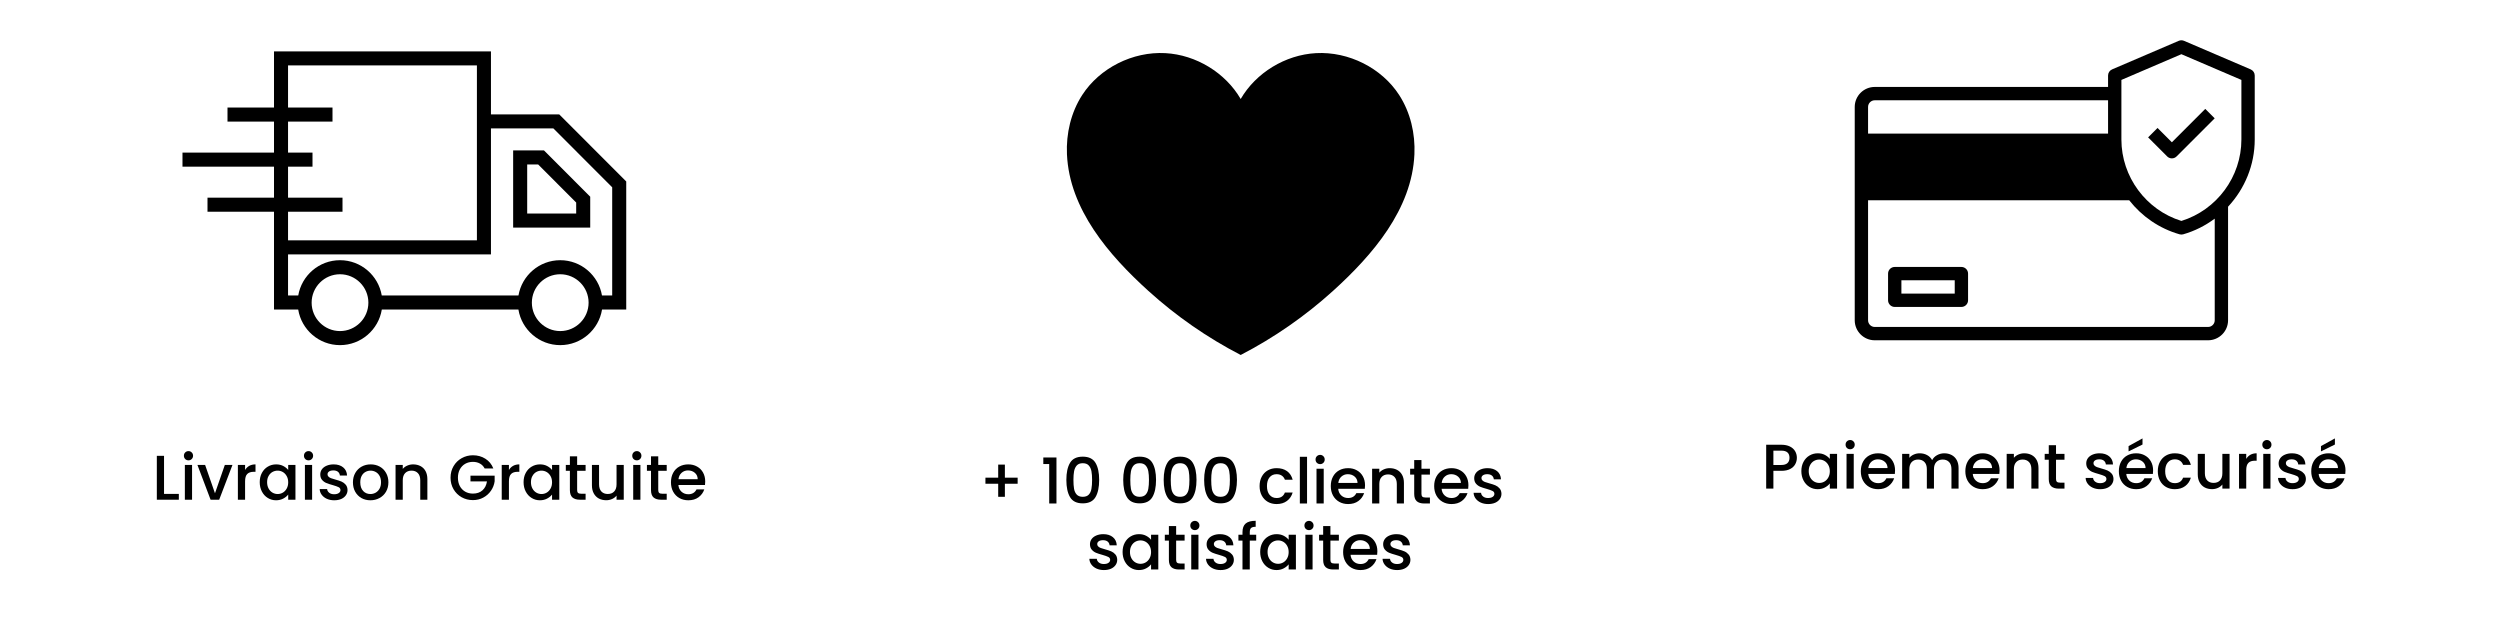<svg xmlns="http://www.w3.org/2000/svg" xmlns:xlink="http://www.w3.org/1999/xlink" width="1200" zoomAndPan="magnify" viewBox="0 0 900 225" height="300" preserveAspectRatio="xMidYMid meet" version="1.0"><defs><g/><clipPath id="9f07be827a"><path d="M 65.695 18.492 L 225.445 18.492 L 225.445 124.242 L 65.695 124.242 Z M 65.695 18.492 " clip-rule="nonzero"/></clipPath><clipPath id="738b123eed"><path d="M 667.703 14.5 L 811.703 14.5 L 811.703 122.5 L 667.703 122.5 Z M 667.703 14.5 " clip-rule="nonzero"/></clipPath><clipPath id="1e2a0f72c3"><path d="M 384 19 L 509.777 19 L 509.777 127.992 L 384 127.992 Z M 384 19 " clip-rule="nonzero"/></clipPath><clipPath id="b4a62cc656"><rect x="0" width="202" y="0" height="32"/></clipPath><clipPath id="b8314e3363"><rect x="0" width="197" y="0" height="56"/></clipPath><clipPath id="4354ccf968"><rect x="0" width="213" y="0" height="32"/></clipPath></defs><g clip-path="url(#9f07be827a)"><path fill="#000000" d="M 103.695 54.938 L 103.695 43.781 L 119.699 43.781 L 119.699 38.719 L 103.695 38.719 L 103.695 23.555 L 171.688 23.555 L 171.688 86.527 L 103.695 86.527 L 103.695 76.223 L 123.301 76.223 L 123.301 71.16 L 103.695 71.16 L 103.695 60 L 112.5 60 L 112.5 54.938 Z M 176.746 46.234 L 199.219 46.234 L 220.391 67.43 L 220.391 106.371 L 216.715 106.371 C 215.48 99.172 209.219 93.672 201.684 93.672 C 194.145 93.672 187.883 99.172 186.648 106.371 L 137.434 106.371 C 136.199 99.172 129.938 93.672 122.402 93.672 C 114.867 93.672 108.602 99.172 107.367 106.371 L 103.695 106.371 L 103.695 91.586 L 176.746 91.586 Z M 201.684 119.184 C 196.051 119.184 191.469 114.598 191.469 108.961 C 191.469 103.32 196.051 98.73 201.684 98.73 C 207.312 98.73 211.895 103.32 211.895 108.961 C 211.895 114.598 207.312 119.184 201.684 119.184 Z M 122.402 119.184 C 116.77 119.184 112.188 114.598 112.188 108.961 C 112.188 103.32 116.77 98.73 122.402 98.73 C 128.031 98.73 132.617 103.32 132.617 108.961 C 132.617 114.598 128.031 119.184 122.402 119.184 Z M 98.641 71.16 L 74.699 71.16 L 74.699 76.223 L 98.641 76.223 L 98.641 111.434 L 107.352 111.434 C 108.535 118.688 114.824 124.246 122.402 124.246 C 129.977 124.246 136.266 118.688 137.453 111.434 L 186.629 111.434 C 187.816 118.688 194.105 124.246 201.684 124.246 C 209.258 124.246 215.547 118.688 216.734 111.434 L 225.445 111.434 L 225.445 65.332 L 201.312 41.172 L 176.746 41.172 L 176.746 18.492 L 98.641 18.492 L 98.641 38.719 L 81.898 38.719 L 81.898 43.781 L 98.641 43.781 L 98.641 54.938 L 65.695 54.938 L 65.695 60 L 98.641 60 L 98.641 71.16 " fill-opacity="1" fill-rule="nonzero"/></g><path fill="#000000" d="M 207.426 76.867 L 189.789 76.867 L 189.789 59.211 L 193.738 59.211 L 207.426 72.914 Z M 212.48 70.816 L 195.832 54.148 L 184.734 54.148 L 184.734 81.93 L 212.48 81.93 L 212.48 70.816 " fill-opacity="1" fill-rule="nonzero"/><path fill="#000000" d="M 706.102 96.102 L 682.102 96.102 C 680.777 96.102 679.703 97.176 679.703 98.5 L 679.703 108.102 C 679.703 109.426 680.777 110.5 682.102 110.5 L 706.102 110.5 C 707.426 110.5 708.504 109.426 708.504 108.102 L 708.504 98.5 C 708.504 97.176 707.426 96.102 706.102 96.102 Z M 703.703 105.703 L 684.504 105.703 L 684.504 100.902 L 703.703 100.902 Z M 703.703 105.703 " fill-opacity="1" fill-rule="nonzero"/><g clip-path="url(#738b123eed)"><path fill="#000000" d="M 810.246 24.98 L 786.246 14.695 C 785.645 14.438 784.961 14.438 784.355 14.695 L 760.355 24.98 C 759.473 25.359 758.902 26.227 758.902 27.188 L 758.902 31.301 L 674.902 31.301 C 670.934 31.301 667.703 34.531 667.703 38.5 L 667.703 115.301 C 667.703 119.273 670.934 122.5 674.902 122.5 L 794.902 122.5 C 798.871 122.5 802.102 119.273 802.102 115.301 L 802.102 74.414 C 808.094 67.984 811.703 59.406 811.703 50.227 L 811.703 27.188 C 811.703 26.227 811.129 25.359 810.246 24.98 Z M 806.902 50.227 C 806.902 63.629 798.055 75.582 785.301 79.539 C 772.551 75.582 763.703 63.629 763.703 50.227 L 763.703 28.77 L 785.301 19.512 L 806.902 28.77 Z M 674.902 36.102 L 758.902 36.102 L 758.902 48.102 L 672.504 48.102 L 672.504 38.5 C 672.504 37.18 673.578 36.102 674.902 36.102 Z M 794.902 117.703 L 674.902 117.703 C 673.578 117.703 672.504 116.625 672.504 115.301 L 672.504 72.102 L 766.52 72.102 C 771.031 77.855 777.293 82.25 784.645 84.352 C 784.859 84.414 785.082 84.445 785.301 84.445 C 785.523 84.445 785.746 84.414 785.961 84.352 C 790.137 83.16 793.945 81.207 797.301 78.711 L 797.301 115.301 C 797.301 116.625 796.227 117.703 794.902 117.703 Z M 794.902 117.703 " fill-opacity="1" fill-rule="nonzero"/></g><path fill="#000000" d="M 780.176 56.312 C 780.625 56.762 781.238 57.016 781.875 57.016 C 782.512 57.016 783.121 56.762 783.57 56.312 L 797.285 42.598 L 793.891 39.203 L 781.875 51.223 L 776.715 46.062 L 773.32 49.453 Z M 780.176 56.312 " fill-opacity="1" fill-rule="nonzero"/><g clip-path="url(#1e2a0f72c3)"><path fill="#000000" d="M 503.699 34.203 C 497.414 24.477 485.52 18.488 473.766 19.129 C 462.668 19.734 452.125 26.219 446.648 35.641 C 441.176 26.219 430.629 19.734 419.535 19.129 C 407.781 18.488 395.887 24.477 389.598 34.203 C 385.527 40.5 383.777 48.098 384.105 55.539 C 384.984 75.367 399.203 91.852 413.402 104.711 C 423.402 113.77 434.605 121.555 446.652 127.793 C 458.695 121.555 469.898 113.77 479.898 104.711 C 494.098 91.852 508.316 75.367 509.191 55.539 C 509.523 48.098 507.773 40.5 503.699 34.203 Z M 503.699 34.203 " fill-opacity="1" fill-rule="nonzero"/></g><g transform="matrix(1, 0, 0, 1, 54, 157)"><g clip-path="url(#b4a62cc656)"><g fill="#000000" fill-opacity="1"><g transform="translate(0.755, 22.897)"><g><path d="M 4.297 -2.094 L 9.625 -2.094 L 9.625 0 L 1.703 0 L 1.703 -15.797 L 4.297 -15.797 Z M 4.297 -2.094 "/></g></g></g><g fill="#000000" fill-opacity="1"><g transform="translate(10.845, 22.897)"><g><path d="M 3.016 -14.172 C 2.547 -14.172 2.148 -14.328 1.828 -14.641 C 1.516 -14.961 1.359 -15.359 1.359 -15.828 C 1.359 -16.305 1.516 -16.703 1.828 -17.016 C 2.148 -17.336 2.547 -17.5 3.016 -17.5 C 3.473 -17.5 3.859 -17.336 4.172 -17.016 C 4.492 -16.703 4.656 -16.305 4.656 -15.828 C 4.656 -15.359 4.492 -14.961 4.172 -14.641 C 3.859 -14.328 3.473 -14.172 3.016 -14.172 Z M 4.297 -12.516 L 4.297 0 L 1.703 0 L 1.703 -12.516 Z M 4.297 -12.516 "/></g></g></g><g fill="#000000" fill-opacity="1"><g transform="translate(16.844, 22.897)"><g><path d="M 6.547 -2.312 L 10.094 -12.516 L 12.844 -12.516 L 8.062 0 L 4.969 0 L 0.234 -12.516 L 3 -12.516 Z M 6.547 -2.312 "/></g></g></g><g fill="#000000" fill-opacity="1"><g transform="translate(29.933, 22.897)"><g><path d="M 4.297 -10.703 C 4.672 -11.336 5.172 -11.832 5.797 -12.188 C 6.43 -12.539 7.18 -12.719 8.047 -12.719 L 8.047 -10.047 L 7.391 -10.047 C 6.367 -10.047 5.598 -9.785 5.078 -9.266 C 4.555 -8.754 4.297 -7.863 4.297 -6.594 L 4.297 0 L 1.703 0 L 1.703 -12.516 L 4.297 -12.516 Z M 4.297 -10.703 "/></g></g></g><g fill="#000000" fill-opacity="1"><g transform="translate(38.659, 22.897)"><g><path d="M 0.844 -6.312 C 0.844 -7.57 1.102 -8.688 1.625 -9.656 C 2.145 -10.625 2.852 -11.375 3.75 -11.906 C 4.656 -12.445 5.656 -12.719 6.75 -12.719 C 7.727 -12.719 8.582 -12.523 9.312 -12.141 C 10.051 -11.754 10.645 -11.273 11.094 -10.703 L 11.094 -12.516 L 13.703 -12.516 L 13.703 0 L 11.094 0 L 11.094 -1.859 C 10.645 -1.273 10.039 -0.785 9.281 -0.391 C 8.531 0.004 7.672 0.203 6.703 0.203 C 5.629 0.203 4.645 -0.07 3.75 -0.625 C 2.852 -1.176 2.145 -1.945 1.625 -2.938 C 1.102 -3.938 0.844 -5.062 0.844 -6.312 Z M 11.094 -6.266 C 11.094 -7.129 10.91 -7.879 10.547 -8.516 C 10.191 -9.148 9.727 -9.633 9.156 -9.969 C 8.582 -10.301 7.961 -10.469 7.297 -10.469 C 6.629 -10.469 6.004 -10.305 5.422 -9.984 C 4.848 -9.66 4.383 -9.18 4.031 -8.547 C 3.676 -7.922 3.5 -7.176 3.5 -6.312 C 3.5 -5.445 3.676 -4.688 4.031 -4.031 C 4.383 -3.383 4.852 -2.891 5.438 -2.547 C 6.02 -2.211 6.641 -2.047 7.297 -2.047 C 7.961 -2.047 8.582 -2.211 9.156 -2.547 C 9.727 -2.879 10.191 -3.363 10.547 -4 C 10.91 -4.645 11.094 -5.398 11.094 -6.266 Z M 11.094 -6.266 "/></g></g></g><g fill="#000000" fill-opacity="1"><g transform="translate(54.065, 22.897)"><g><path d="M 3.016 -14.172 C 2.547 -14.172 2.148 -14.328 1.828 -14.641 C 1.516 -14.961 1.359 -15.359 1.359 -15.828 C 1.359 -16.305 1.516 -16.703 1.828 -17.016 C 2.148 -17.336 2.547 -17.5 3.016 -17.5 C 3.473 -17.5 3.859 -17.336 4.172 -17.016 C 4.492 -16.703 4.656 -16.305 4.656 -15.828 C 4.656 -15.359 4.492 -14.961 4.172 -14.641 C 3.859 -14.328 3.473 -14.172 3.016 -14.172 Z M 4.297 -12.516 L 4.297 0 L 1.703 0 L 1.703 -12.516 Z M 4.297 -12.516 "/></g></g></g><g fill="#000000" fill-opacity="1"><g transform="translate(60.064, 22.897)"><g><path d="M 6.25 0.203 C 5.258 0.203 4.375 0.023 3.594 -0.328 C 2.82 -0.68 2.207 -1.164 1.75 -1.781 C 1.289 -2.395 1.047 -3.082 1.016 -3.844 L 3.703 -3.844 C 3.742 -3.312 3.992 -2.863 4.453 -2.5 C 4.922 -2.145 5.504 -1.969 6.203 -1.969 C 6.93 -1.969 7.492 -2.109 7.891 -2.391 C 8.297 -2.672 8.5 -3.031 8.5 -3.469 C 8.5 -3.945 8.273 -4.297 7.828 -4.516 C 7.379 -4.742 6.672 -4.992 5.703 -5.266 C 4.766 -5.523 4 -5.773 3.406 -6.016 C 2.812 -6.266 2.301 -6.641 1.875 -7.141 C 1.445 -7.641 1.234 -8.297 1.234 -9.109 C 1.234 -9.773 1.426 -10.383 1.812 -10.938 C 2.207 -11.488 2.77 -11.922 3.5 -12.234 C 4.238 -12.555 5.086 -12.719 6.047 -12.719 C 7.461 -12.719 8.609 -12.359 9.484 -11.641 C 10.359 -10.922 10.82 -9.941 10.875 -8.703 L 8.297 -8.703 C 8.242 -9.266 8.016 -9.711 7.609 -10.047 C 7.203 -10.379 6.648 -10.547 5.953 -10.547 C 5.273 -10.547 4.754 -10.414 4.391 -10.156 C 4.023 -9.895 3.844 -9.555 3.844 -9.141 C 3.844 -8.805 3.961 -8.523 4.203 -8.297 C 4.441 -8.066 4.734 -7.883 5.078 -7.75 C 5.43 -7.625 5.953 -7.461 6.641 -7.266 C 7.547 -7.023 8.289 -6.781 8.875 -6.531 C 9.457 -6.281 9.957 -5.91 10.375 -5.422 C 10.801 -4.941 11.023 -4.301 11.047 -3.5 C 11.047 -2.789 10.848 -2.156 10.453 -1.594 C 10.055 -1.031 9.5 -0.586 8.781 -0.266 C 8.062 0.047 7.219 0.203 6.25 0.203 Z M 6.25 0.203 "/></g></g></g><g fill="#000000" fill-opacity="1"><g transform="translate(72.199, 22.897)"><g><path d="M 7.141 0.203 C 5.953 0.203 4.879 -0.062 3.922 -0.594 C 2.973 -1.133 2.223 -1.895 1.672 -2.875 C 1.129 -3.852 0.859 -4.984 0.859 -6.266 C 0.859 -7.535 1.141 -8.66 1.703 -9.641 C 2.266 -10.629 3.031 -11.391 4 -11.922 C 4.969 -12.453 6.051 -12.719 7.25 -12.719 C 8.445 -12.719 9.531 -12.453 10.5 -11.922 C 11.469 -11.391 12.227 -10.629 12.781 -9.641 C 13.344 -8.66 13.625 -7.535 13.625 -6.266 C 13.625 -4.992 13.336 -3.863 12.766 -2.875 C 12.191 -1.895 11.406 -1.133 10.406 -0.594 C 9.414 -0.062 8.328 0.203 7.141 0.203 Z M 7.141 -2.047 C 7.805 -2.047 8.426 -2.203 9 -2.516 C 9.582 -2.836 10.055 -3.316 10.422 -3.953 C 10.785 -4.586 10.969 -5.359 10.969 -6.266 C 10.969 -7.18 10.789 -7.953 10.438 -8.578 C 10.094 -9.203 9.633 -9.672 9.062 -9.984 C 8.488 -10.305 7.867 -10.469 7.203 -10.469 C 6.535 -10.469 5.914 -10.305 5.344 -9.984 C 4.781 -9.672 4.332 -9.203 4 -8.578 C 3.664 -7.953 3.5 -7.18 3.5 -6.266 C 3.5 -4.922 3.844 -3.879 4.531 -3.141 C 5.219 -2.41 6.086 -2.047 7.141 -2.047 Z M 7.141 -2.047 "/></g></g></g><g fill="#000000" fill-opacity="1"><g transform="translate(86.697, 22.897)"><g><path d="M 8.016 -12.719 C 9.004 -12.719 9.891 -12.516 10.672 -12.109 C 11.453 -11.703 12.062 -11.098 12.5 -10.297 C 12.938 -9.492 13.156 -8.523 13.156 -7.391 L 13.156 0 L 10.594 0 L 10.594 -7 C 10.594 -8.113 10.312 -8.969 9.75 -9.562 C 9.188 -10.164 8.422 -10.469 7.453 -10.469 C 6.484 -10.469 5.711 -10.164 5.141 -9.562 C 4.578 -8.969 4.297 -8.113 4.297 -7 L 4.297 0 L 1.703 0 L 1.703 -12.516 L 4.297 -12.516 L 4.297 -11.094 C 4.723 -11.602 5.266 -12 5.922 -12.281 C 6.578 -12.57 7.273 -12.719 8.016 -12.719 Z M 8.016 -12.719 "/></g></g></g><g fill="#000000" fill-opacity="1"><g transform="translate(101.444, 22.897)"><g/></g></g><g fill="#000000" fill-opacity="1"><g transform="translate(107.353, 22.897)"><g><path d="M 13.125 -11.25 C 12.719 -12.031 12.148 -12.617 11.422 -13.016 C 10.703 -13.422 9.863 -13.625 8.906 -13.625 C 7.863 -13.625 6.93 -13.391 6.109 -12.922 C 5.297 -12.453 4.656 -11.785 4.188 -10.922 C 3.727 -10.055 3.5 -9.055 3.5 -7.922 C 3.5 -6.785 3.727 -5.781 4.188 -4.906 C 4.656 -4.039 5.297 -3.375 6.109 -2.906 C 6.93 -2.438 7.863 -2.203 8.906 -2.203 C 10.312 -2.203 11.453 -2.594 12.328 -3.375 C 13.211 -4.164 13.754 -5.238 13.953 -6.594 L 8.016 -6.594 L 8.016 -8.656 L 16.719 -8.656 L 16.719 -6.641 C 16.551 -5.41 16.113 -4.281 15.406 -3.25 C 14.707 -2.219 13.789 -1.395 12.656 -0.781 C 11.531 -0.164 10.281 0.141 8.906 0.141 C 7.414 0.141 6.055 -0.203 4.828 -0.891 C 3.609 -1.586 2.641 -2.547 1.922 -3.766 C 1.203 -4.992 0.844 -6.379 0.844 -7.922 C 0.844 -9.473 1.203 -10.859 1.922 -12.078 C 2.641 -13.305 3.613 -14.266 4.844 -14.953 C 6.082 -15.648 7.438 -16 8.906 -16 C 10.582 -16 12.078 -15.582 13.391 -14.75 C 14.703 -13.926 15.656 -12.758 16.25 -11.25 Z M 13.125 -11.25 "/></g></g></g><g fill="#000000" fill-opacity="1"><g transform="translate(124.918, 22.897)"><g><path d="M 4.297 -10.703 C 4.672 -11.336 5.172 -11.832 5.797 -12.188 C 6.43 -12.539 7.18 -12.719 8.047 -12.719 L 8.047 -10.047 L 7.391 -10.047 C 6.367 -10.047 5.598 -9.785 5.078 -9.266 C 4.555 -8.754 4.297 -7.863 4.297 -6.594 L 4.297 0 L 1.703 0 L 1.703 -12.516 L 4.297 -12.516 Z M 4.297 -10.703 "/></g></g></g><g fill="#000000" fill-opacity="1"><g transform="translate(133.644, 22.897)"><g><path d="M 0.844 -6.312 C 0.844 -7.57 1.102 -8.688 1.625 -9.656 C 2.145 -10.625 2.852 -11.375 3.75 -11.906 C 4.656 -12.445 5.656 -12.719 6.75 -12.719 C 7.727 -12.719 8.582 -12.523 9.312 -12.141 C 10.051 -11.754 10.645 -11.273 11.094 -10.703 L 11.094 -12.516 L 13.703 -12.516 L 13.703 0 L 11.094 0 L 11.094 -1.859 C 10.645 -1.273 10.039 -0.785 9.281 -0.391 C 8.531 0.004 7.672 0.203 6.703 0.203 C 5.629 0.203 4.645 -0.07 3.75 -0.625 C 2.852 -1.176 2.145 -1.945 1.625 -2.938 C 1.102 -3.938 0.844 -5.062 0.844 -6.312 Z M 11.094 -6.266 C 11.094 -7.129 10.91 -7.879 10.547 -8.516 C 10.191 -9.148 9.727 -9.633 9.156 -9.969 C 8.582 -10.301 7.961 -10.469 7.297 -10.469 C 6.629 -10.469 6.004 -10.305 5.422 -9.984 C 4.848 -9.66 4.383 -9.18 4.031 -8.547 C 3.676 -7.922 3.5 -7.176 3.5 -6.312 C 3.5 -5.445 3.676 -4.688 4.031 -4.031 C 4.383 -3.383 4.852 -2.891 5.438 -2.547 C 6.02 -2.211 6.641 -2.047 7.297 -2.047 C 7.961 -2.047 8.582 -2.211 9.156 -2.547 C 9.727 -2.879 10.191 -3.363 10.547 -4 C 10.91 -4.645 11.094 -5.398 11.094 -6.266 Z M 11.094 -6.266 "/></g></g></g><g fill="#000000" fill-opacity="1"><g transform="translate(149.051, 22.897)"><g><path d="M 4.719 -10.406 L 4.719 -3.469 C 4.719 -3 4.828 -2.66 5.047 -2.453 C 5.273 -2.254 5.648 -2.156 6.172 -2.156 L 7.766 -2.156 L 7.766 0 L 5.719 0 C 4.551 0 3.656 -0.27 3.031 -0.812 C 2.414 -1.363 2.109 -2.25 2.109 -3.469 L 2.109 -10.406 L 0.641 -10.406 L 0.641 -12.516 L 2.109 -12.516 L 2.109 -15.625 L 4.719 -15.625 L 4.719 -12.516 L 7.766 -12.516 L 7.766 -10.406 Z M 4.719 -10.406 "/></g></g></g><g fill="#000000" fill-opacity="1"><g transform="translate(157.504, 22.897)"><g><path d="M 13.047 -12.516 L 13.047 0 L 10.453 0 L 10.453 -1.484 C 10.047 -0.961 9.508 -0.551 8.844 -0.25 C 8.188 0.039 7.488 0.188 6.75 0.188 C 5.758 0.188 4.875 -0.016 4.094 -0.422 C 3.32 -0.836 2.711 -1.445 2.266 -2.25 C 1.816 -3.051 1.594 -4.02 1.594 -5.156 L 1.594 -12.516 L 4.156 -12.516 L 4.156 -5.547 C 4.156 -4.422 4.438 -3.555 5 -2.953 C 5.562 -2.359 6.328 -2.062 7.297 -2.062 C 8.266 -2.062 9.031 -2.359 9.594 -2.953 C 10.164 -3.555 10.453 -4.422 10.453 -5.547 L 10.453 -12.516 Z M 13.047 -12.516 "/></g></g></g><g fill="#000000" fill-opacity="1"><g transform="translate(172.252, 22.897)"><g><path d="M 3.016 -14.172 C 2.547 -14.172 2.148 -14.328 1.828 -14.641 C 1.516 -14.961 1.359 -15.359 1.359 -15.828 C 1.359 -16.305 1.516 -16.703 1.828 -17.016 C 2.148 -17.336 2.547 -17.5 3.016 -17.5 C 3.473 -17.5 3.859 -17.336 4.172 -17.016 C 4.492 -16.703 4.656 -16.305 4.656 -15.828 C 4.656 -15.359 4.492 -14.961 4.172 -14.641 C 3.859 -14.328 3.473 -14.172 3.016 -14.172 Z M 4.297 -12.516 L 4.297 0 L 1.703 0 L 1.703 -12.516 Z M 4.297 -12.516 "/></g></g></g><g fill="#000000" fill-opacity="1"><g transform="translate(178.251, 22.897)"><g><path d="M 4.719 -10.406 L 4.719 -3.469 C 4.719 -3 4.828 -2.66 5.047 -2.453 C 5.273 -2.254 5.648 -2.156 6.172 -2.156 L 7.766 -2.156 L 7.766 0 L 5.719 0 C 4.551 0 3.656 -0.27 3.031 -0.812 C 2.414 -1.363 2.109 -2.25 2.109 -3.469 L 2.109 -10.406 L 0.641 -10.406 L 0.641 -12.516 L 2.109 -12.516 L 2.109 -15.625 L 4.719 -15.625 L 4.719 -12.516 L 7.766 -12.516 L 7.766 -10.406 Z M 4.719 -10.406 "/></g></g></g><g fill="#000000" fill-opacity="1"><g transform="translate(186.704, 22.897)"><g><path d="M 13.172 -6.562 C 13.172 -6.094 13.145 -5.672 13.094 -5.297 L 3.516 -5.297 C 3.598 -4.297 3.973 -3.488 4.641 -2.875 C 5.305 -2.27 6.125 -1.969 7.094 -1.969 C 8.477 -1.969 9.461 -2.551 10.047 -3.719 L 12.844 -3.719 C 12.457 -2.57 11.77 -1.629 10.781 -0.891 C 9.789 -0.16 8.562 0.203 7.094 0.203 C 5.895 0.203 4.82 -0.062 3.875 -0.594 C 2.926 -1.133 2.18 -1.895 1.641 -2.875 C 1.109 -3.852 0.844 -4.984 0.844 -6.266 C 0.844 -7.555 1.102 -8.688 1.625 -9.656 C 2.145 -10.633 2.879 -11.391 3.828 -11.922 C 4.773 -12.453 5.863 -12.719 7.094 -12.719 C 8.27 -12.719 9.316 -12.457 10.234 -11.938 C 11.16 -11.426 11.879 -10.707 12.391 -9.781 C 12.91 -8.852 13.172 -7.781 13.172 -6.562 Z M 10.469 -7.391 C 10.457 -8.336 10.117 -9.098 9.453 -9.672 C 8.785 -10.254 7.957 -10.547 6.969 -10.547 C 6.082 -10.547 5.316 -10.258 4.672 -9.688 C 4.035 -9.125 3.66 -8.359 3.547 -7.391 Z M 10.469 -7.391 "/></g></g></g></g></g><g transform="matrix(1, 0, 0, 1, 352, 158)"><g clip-path="url(#b8314e3363)"><g fill="#000000" fill-opacity="1"><g transform="translate(0.444, 23.256)"><g><path d="M 13.906 -7.109 L 9.312 -7.109 L 9.312 -2.406 L 6.906 -2.406 L 6.906 -7.109 L 2.312 -7.109 L 2.312 -9.297 L 6.906 -9.297 L 6.906 -14 L 9.312 -14 L 9.312 -9.297 L 13.906 -9.297 Z M 13.906 -7.109 "/></g></g></g><g fill="#000000" fill-opacity="1"><g transform="translate(16.669, 23.256)"><g/></g></g><g fill="#000000" fill-opacity="1"><g transform="translate(22.577, 23.256)"><g><path d="M 1.016 -14.203 L 1.016 -16.562 L 5.75 -16.562 L 5.75 0 L 3.141 0 L 3.141 -14.203 Z M 1.016 -14.203 "/></g></g></g><g fill="#000000" fill-opacity="1"><g transform="translate(30.53, 23.256)"><g><path d="M 1.359 -8.5 C 1.359 -11.113 1.801 -13.16 2.688 -14.641 C 3.57 -16.117 5.098 -16.859 7.266 -16.859 C 9.43 -16.859 10.957 -16.117 11.844 -14.641 C 12.727 -13.16 13.172 -11.113 13.172 -8.5 C 13.172 -5.844 12.727 -3.77 11.844 -2.281 C 10.957 -0.789 9.43 -0.047 7.266 -0.047 C 5.098 -0.047 3.57 -0.789 2.688 -2.281 C 1.801 -3.77 1.359 -5.844 1.359 -8.5 Z M 10.625 -8.5 C 10.625 -9.727 10.547 -10.766 10.391 -11.609 C 10.234 -12.453 9.91 -13.145 9.422 -13.688 C 8.941 -14.227 8.223 -14.5 7.266 -14.5 C 6.316 -14.5 5.598 -14.227 5.109 -13.688 C 4.629 -13.145 4.305 -12.453 4.141 -11.609 C 3.984 -10.766 3.906 -9.727 3.906 -8.5 C 3.906 -7.227 3.977 -6.16 4.125 -5.297 C 4.281 -4.43 4.602 -3.734 5.094 -3.203 C 5.594 -2.672 6.316 -2.406 7.266 -2.406 C 8.223 -2.406 8.945 -2.672 9.438 -3.203 C 9.926 -3.734 10.242 -4.43 10.391 -5.297 C 10.547 -6.16 10.625 -7.227 10.625 -8.5 Z M 10.625 -8.5 "/></g></g></g><g fill="#000000" fill-opacity="1"><g transform="translate(45.095, 23.256)"><g/></g></g><g fill="#000000" fill-opacity="1"><g transform="translate(51.003, 23.256)"><g><path d="M 1.359 -8.5 C 1.359 -11.113 1.801 -13.16 2.688 -14.641 C 3.57 -16.117 5.098 -16.859 7.266 -16.859 C 9.43 -16.859 10.957 -16.117 11.844 -14.641 C 12.727 -13.16 13.172 -11.113 13.172 -8.5 C 13.172 -5.844 12.727 -3.77 11.844 -2.281 C 10.957 -0.789 9.43 -0.047 7.266 -0.047 C 5.098 -0.047 3.57 -0.789 2.688 -2.281 C 1.801 -3.77 1.359 -5.844 1.359 -8.5 Z M 10.625 -8.5 C 10.625 -9.727 10.547 -10.766 10.391 -11.609 C 10.234 -12.453 9.91 -13.145 9.422 -13.688 C 8.941 -14.227 8.223 -14.5 7.266 -14.5 C 6.316 -14.5 5.598 -14.227 5.109 -13.688 C 4.629 -13.145 4.305 -12.453 4.141 -11.609 C 3.984 -10.766 3.906 -9.727 3.906 -8.5 C 3.906 -7.227 3.977 -6.16 4.125 -5.297 C 4.281 -4.43 4.602 -3.734 5.094 -3.203 C 5.594 -2.672 6.316 -2.406 7.266 -2.406 C 8.223 -2.406 8.945 -2.672 9.438 -3.203 C 9.926 -3.734 10.242 -4.43 10.391 -5.297 C 10.547 -6.16 10.625 -7.227 10.625 -8.5 Z M 10.625 -8.5 "/></g></g></g><g fill="#000000" fill-opacity="1"><g transform="translate(65.568, 23.256)"><g><path d="M 1.359 -8.5 C 1.359 -11.113 1.801 -13.16 2.688 -14.641 C 3.57 -16.117 5.098 -16.859 7.266 -16.859 C 9.43 -16.859 10.957 -16.117 11.844 -14.641 C 12.727 -13.16 13.172 -11.113 13.172 -8.5 C 13.172 -5.844 12.727 -3.77 11.844 -2.281 C 10.957 -0.789 9.43 -0.047 7.266 -0.047 C 5.098 -0.047 3.57 -0.789 2.688 -2.281 C 1.801 -3.77 1.359 -5.844 1.359 -8.5 Z M 10.625 -8.5 C 10.625 -9.727 10.547 -10.766 10.391 -11.609 C 10.234 -12.453 9.91 -13.145 9.422 -13.688 C 8.941 -14.227 8.223 -14.5 7.266 -14.5 C 6.316 -14.5 5.598 -14.227 5.109 -13.688 C 4.629 -13.145 4.305 -12.453 4.141 -11.609 C 3.984 -10.766 3.906 -9.727 3.906 -8.5 C 3.906 -7.227 3.977 -6.16 4.125 -5.297 C 4.281 -4.43 4.602 -3.734 5.094 -3.203 C 5.594 -2.672 6.316 -2.406 7.266 -2.406 C 8.223 -2.406 8.945 -2.672 9.438 -3.203 C 9.926 -3.734 10.242 -4.43 10.391 -5.297 C 10.547 -6.16 10.625 -7.227 10.625 -8.5 Z M 10.625 -8.5 "/></g></g></g><g fill="#000000" fill-opacity="1"><g transform="translate(80.134, 23.256)"><g><path d="M 1.359 -8.5 C 1.359 -11.113 1.801 -13.16 2.688 -14.641 C 3.57 -16.117 5.098 -16.859 7.266 -16.859 C 9.43 -16.859 10.957 -16.117 11.844 -14.641 C 12.727 -13.16 13.172 -11.113 13.172 -8.5 C 13.172 -5.844 12.727 -3.77 11.844 -2.281 C 10.957 -0.789 9.43 -0.047 7.266 -0.047 C 5.098 -0.047 3.57 -0.789 2.688 -2.281 C 1.801 -3.77 1.359 -5.844 1.359 -8.5 Z M 10.625 -8.5 C 10.625 -9.727 10.547 -10.766 10.391 -11.609 C 10.234 -12.453 9.91 -13.145 9.422 -13.688 C 8.941 -14.227 8.223 -14.5 7.266 -14.5 C 6.316 -14.5 5.598 -14.227 5.109 -13.688 C 4.629 -13.145 4.305 -12.453 4.141 -11.609 C 3.984 -10.766 3.906 -9.727 3.906 -8.5 C 3.906 -7.227 3.977 -6.16 4.125 -5.297 C 4.281 -4.43 4.602 -3.734 5.094 -3.203 C 5.594 -2.672 6.316 -2.406 7.266 -2.406 C 8.223 -2.406 8.945 -2.672 9.438 -3.203 C 9.926 -3.734 10.242 -4.43 10.391 -5.297 C 10.547 -6.16 10.625 -7.227 10.625 -8.5 Z M 10.625 -8.5 "/></g></g></g><g fill="#000000" fill-opacity="1"><g transform="translate(94.699, 23.256)"><g/></g></g><g fill="#000000" fill-opacity="1"><g transform="translate(100.607, 23.256)"><g><path d="M 0.844 -6.266 C 0.844 -7.555 1.102 -8.688 1.625 -9.656 C 2.145 -10.633 2.867 -11.391 3.797 -11.922 C 4.723 -12.453 5.781 -12.719 6.969 -12.719 C 8.488 -12.719 9.742 -12.359 10.734 -11.641 C 11.723 -10.922 12.395 -9.895 12.75 -8.562 L 9.953 -8.562 C 9.723 -9.188 9.359 -9.672 8.859 -10.016 C 8.359 -10.367 7.727 -10.547 6.969 -10.547 C 5.914 -10.547 5.07 -10.172 4.438 -9.422 C 3.812 -8.672 3.5 -7.617 3.5 -6.266 C 3.5 -4.922 3.812 -3.867 4.438 -3.109 C 5.07 -2.348 5.914 -1.969 6.969 -1.969 C 8.469 -1.969 9.461 -2.629 9.953 -3.953 L 12.75 -3.953 C 12.383 -2.68 11.703 -1.672 10.703 -0.922 C 9.703 -0.172 8.457 0.203 6.969 0.203 C 5.781 0.203 4.723 -0.062 3.797 -0.594 C 2.867 -1.133 2.145 -1.895 1.625 -2.875 C 1.102 -3.852 0.844 -4.984 0.844 -6.266 Z M 0.844 -6.266 "/></g></g></g><g fill="#000000" fill-opacity="1"><g transform="translate(114.241, 23.256)"><g><path d="M 4.297 -16.812 L 4.297 0 L 1.703 0 L 1.703 -16.812 Z M 4.297 -16.812 "/></g></g></g><g fill="#000000" fill-opacity="1"><g transform="translate(120.24, 23.256)"><g><path d="M 3.016 -14.172 C 2.547 -14.172 2.148 -14.328 1.828 -14.641 C 1.516 -14.961 1.359 -15.359 1.359 -15.828 C 1.359 -16.305 1.516 -16.703 1.828 -17.016 C 2.148 -17.336 2.547 -17.5 3.016 -17.5 C 3.473 -17.5 3.859 -17.336 4.172 -17.016 C 4.492 -16.703 4.656 -16.305 4.656 -15.828 C 4.656 -15.359 4.492 -14.961 4.172 -14.641 C 3.859 -14.328 3.473 -14.172 3.016 -14.172 Z M 4.297 -12.516 L 4.297 0 L 1.703 0 L 1.703 -12.516 Z M 4.297 -12.516 "/></g></g></g><g fill="#000000" fill-opacity="1"><g transform="translate(126.239, 23.256)"><g><path d="M 13.172 -6.562 C 13.172 -6.094 13.145 -5.672 13.094 -5.297 L 3.516 -5.297 C 3.598 -4.297 3.973 -3.488 4.641 -2.875 C 5.305 -2.27 6.125 -1.969 7.094 -1.969 C 8.477 -1.969 9.461 -2.551 10.047 -3.719 L 12.844 -3.719 C 12.457 -2.57 11.77 -1.629 10.781 -0.891 C 9.789 -0.16 8.562 0.203 7.094 0.203 C 5.895 0.203 4.82 -0.062 3.875 -0.594 C 2.926 -1.133 2.18 -1.895 1.641 -2.875 C 1.109 -3.852 0.844 -4.984 0.844 -6.266 C 0.844 -7.555 1.102 -8.688 1.625 -9.656 C 2.145 -10.633 2.879 -11.391 3.828 -11.922 C 4.773 -12.453 5.863 -12.719 7.094 -12.719 C 8.27 -12.719 9.316 -12.457 10.234 -11.938 C 11.16 -11.426 11.879 -10.707 12.391 -9.781 C 12.91 -8.852 13.172 -7.781 13.172 -6.562 Z M 10.469 -7.391 C 10.457 -8.336 10.117 -9.098 9.453 -9.672 C 8.785 -10.254 7.957 -10.547 6.969 -10.547 C 6.082 -10.547 5.316 -10.258 4.672 -9.688 C 4.035 -9.125 3.66 -8.359 3.547 -7.391 Z M 10.469 -7.391 "/></g></g></g><g fill="#000000" fill-opacity="1"><g transform="translate(140.259, 23.256)"><g><path d="M 8.016 -12.719 C 9.004 -12.719 9.891 -12.516 10.672 -12.109 C 11.453 -11.703 12.062 -11.098 12.5 -10.297 C 12.938 -9.492 13.156 -8.523 13.156 -7.391 L 13.156 0 L 10.594 0 L 10.594 -7 C 10.594 -8.113 10.312 -8.969 9.75 -9.562 C 9.188 -10.164 8.422 -10.469 7.453 -10.469 C 6.484 -10.469 5.711 -10.164 5.141 -9.562 C 4.578 -8.969 4.297 -8.113 4.297 -7 L 4.297 0 L 1.703 0 L 1.703 -12.516 L 4.297 -12.516 L 4.297 -11.094 C 4.723 -11.602 5.266 -12 5.922 -12.281 C 6.578 -12.57 7.273 -12.719 8.016 -12.719 Z M 8.016 -12.719 "/></g></g></g><g fill="#000000" fill-opacity="1"><g transform="translate(155.006, 23.256)"><g><path d="M 4.719 -10.406 L 4.719 -3.469 C 4.719 -3 4.828 -2.66 5.047 -2.453 C 5.273 -2.254 5.648 -2.156 6.172 -2.156 L 7.766 -2.156 L 7.766 0 L 5.719 0 C 4.551 0 3.656 -0.27 3.031 -0.812 C 2.414 -1.363 2.109 -2.25 2.109 -3.469 L 2.109 -10.406 L 0.641 -10.406 L 0.641 -12.516 L 2.109 -12.516 L 2.109 -15.625 L 4.719 -15.625 L 4.719 -12.516 L 7.766 -12.516 L 7.766 -10.406 Z M 4.719 -10.406 "/></g></g></g><g fill="#000000" fill-opacity="1"><g transform="translate(163.459, 23.256)"><g><path d="M 13.172 -6.562 C 13.172 -6.094 13.145 -5.672 13.094 -5.297 L 3.516 -5.297 C 3.598 -4.297 3.973 -3.488 4.641 -2.875 C 5.305 -2.27 6.125 -1.969 7.094 -1.969 C 8.477 -1.969 9.461 -2.551 10.047 -3.719 L 12.844 -3.719 C 12.457 -2.57 11.77 -1.629 10.781 -0.891 C 9.789 -0.16 8.562 0.203 7.094 0.203 C 5.895 0.203 4.82 -0.062 3.875 -0.594 C 2.926 -1.133 2.18 -1.895 1.641 -2.875 C 1.109 -3.852 0.844 -4.984 0.844 -6.266 C 0.844 -7.555 1.102 -8.688 1.625 -9.656 C 2.145 -10.633 2.879 -11.391 3.828 -11.922 C 4.773 -12.453 5.863 -12.719 7.094 -12.719 C 8.27 -12.719 9.316 -12.457 10.234 -11.938 C 11.16 -11.426 11.879 -10.707 12.391 -9.781 C 12.91 -8.852 13.172 -7.781 13.172 -6.562 Z M 10.469 -7.391 C 10.457 -8.336 10.117 -9.098 9.453 -9.672 C 8.785 -10.254 7.957 -10.547 6.969 -10.547 C 6.082 -10.547 5.316 -10.258 4.672 -9.688 C 4.035 -9.125 3.66 -8.359 3.547 -7.391 Z M 10.469 -7.391 "/></g></g></g><g fill="#000000" fill-opacity="1"><g transform="translate(177.479, 23.256)"><g><path d="M 6.25 0.203 C 5.258 0.203 4.375 0.023 3.594 -0.328 C 2.82 -0.68 2.207 -1.164 1.75 -1.781 C 1.289 -2.395 1.047 -3.082 1.016 -3.844 L 3.703 -3.844 C 3.742 -3.312 3.992 -2.863 4.453 -2.5 C 4.922 -2.145 5.504 -1.969 6.203 -1.969 C 6.93 -1.969 7.492 -2.109 7.891 -2.391 C 8.297 -2.672 8.5 -3.031 8.5 -3.469 C 8.5 -3.945 8.273 -4.297 7.828 -4.516 C 7.379 -4.742 6.672 -4.992 5.703 -5.266 C 4.766 -5.523 4 -5.773 3.406 -6.016 C 2.812 -6.266 2.301 -6.641 1.875 -7.141 C 1.445 -7.641 1.234 -8.297 1.234 -9.109 C 1.234 -9.773 1.426 -10.383 1.812 -10.938 C 2.207 -11.488 2.77 -11.922 3.5 -12.234 C 4.238 -12.555 5.086 -12.719 6.047 -12.719 C 7.461 -12.719 8.609 -12.359 9.484 -11.641 C 10.359 -10.922 10.82 -9.941 10.875 -8.703 L 8.297 -8.703 C 8.242 -9.266 8.016 -9.711 7.609 -10.047 C 7.203 -10.379 6.648 -10.547 5.953 -10.547 C 5.273 -10.547 4.754 -10.414 4.391 -10.156 C 4.023 -9.895 3.844 -9.555 3.844 -9.141 C 3.844 -8.805 3.961 -8.523 4.203 -8.297 C 4.441 -8.066 4.734 -7.883 5.078 -7.75 C 5.43 -7.625 5.953 -7.461 6.641 -7.266 C 7.547 -7.023 8.289 -6.781 8.875 -6.531 C 9.457 -6.281 9.957 -5.91 10.375 -5.422 C 10.801 -4.941 11.023 -4.301 11.047 -3.5 C 11.047 -2.789 10.848 -2.156 10.453 -1.594 C 10.055 -1.031 9.5 -0.586 8.781 -0.266 C 8.062 0.047 7.219 0.203 6.25 0.203 Z M 6.25 0.203 "/></g></g></g><g fill="#000000" fill-opacity="1"><g transform="translate(189.621, 23.256)"><g/></g></g><g fill="#000000" fill-opacity="1"><g transform="translate(39.153, 47.016)"><g><path d="M 6.25 0.203 C 5.258 0.203 4.375 0.023 3.594 -0.328 C 2.82 -0.68 2.207 -1.164 1.75 -1.781 C 1.289 -2.395 1.047 -3.082 1.016 -3.844 L 3.703 -3.844 C 3.742 -3.312 3.992 -2.863 4.453 -2.5 C 4.922 -2.145 5.504 -1.969 6.203 -1.969 C 6.93 -1.969 7.492 -2.109 7.891 -2.391 C 8.297 -2.672 8.5 -3.031 8.5 -3.469 C 8.5 -3.945 8.273 -4.297 7.828 -4.516 C 7.379 -4.742 6.672 -4.992 5.703 -5.266 C 4.766 -5.523 4 -5.773 3.406 -6.016 C 2.812 -6.266 2.301 -6.641 1.875 -7.141 C 1.445 -7.641 1.234 -8.297 1.234 -9.109 C 1.234 -9.773 1.426 -10.383 1.812 -10.938 C 2.207 -11.488 2.77 -11.922 3.5 -12.234 C 4.238 -12.555 5.086 -12.719 6.047 -12.719 C 7.461 -12.719 8.609 -12.359 9.484 -11.641 C 10.359 -10.922 10.82 -9.941 10.875 -8.703 L 8.297 -8.703 C 8.242 -9.266 8.016 -9.711 7.609 -10.047 C 7.203 -10.379 6.648 -10.547 5.953 -10.547 C 5.273 -10.547 4.754 -10.414 4.391 -10.156 C 4.023 -9.895 3.844 -9.555 3.844 -9.141 C 3.844 -8.805 3.961 -8.523 4.203 -8.297 C 4.441 -8.066 4.734 -7.883 5.078 -7.75 C 5.43 -7.625 5.953 -7.461 6.641 -7.266 C 7.547 -7.023 8.289 -6.781 8.875 -6.531 C 9.457 -6.281 9.957 -5.91 10.375 -5.422 C 10.801 -4.941 11.023 -4.301 11.047 -3.5 C 11.047 -2.789 10.848 -2.156 10.453 -1.594 C 10.055 -1.031 9.5 -0.586 8.781 -0.266 C 8.062 0.047 7.219 0.203 6.25 0.203 Z M 6.25 0.203 "/></g></g></g><g fill="#000000" fill-opacity="1"><g transform="translate(51.287, 47.016)"><g><path d="M 0.844 -6.312 C 0.844 -7.57 1.102 -8.688 1.625 -9.656 C 2.145 -10.625 2.852 -11.375 3.75 -11.906 C 4.656 -12.445 5.656 -12.719 6.75 -12.719 C 7.727 -12.719 8.582 -12.523 9.312 -12.141 C 10.051 -11.754 10.645 -11.273 11.094 -10.703 L 11.094 -12.516 L 13.703 -12.516 L 13.703 0 L 11.094 0 L 11.094 -1.859 C 10.645 -1.273 10.039 -0.785 9.281 -0.391 C 8.531 0.004 7.672 0.203 6.703 0.203 C 5.629 0.203 4.645 -0.07 3.75 -0.625 C 2.852 -1.176 2.145 -1.945 1.625 -2.938 C 1.102 -3.938 0.844 -5.062 0.844 -6.312 Z M 11.094 -6.266 C 11.094 -7.129 10.91 -7.879 10.547 -8.516 C 10.191 -9.148 9.727 -9.633 9.156 -9.969 C 8.582 -10.301 7.961 -10.469 7.297 -10.469 C 6.629 -10.469 6.004 -10.305 5.422 -9.984 C 4.848 -9.66 4.383 -9.18 4.031 -8.547 C 3.676 -7.922 3.5 -7.176 3.5 -6.312 C 3.5 -5.445 3.676 -4.688 4.031 -4.031 C 4.383 -3.383 4.852 -2.891 5.438 -2.547 C 6.02 -2.211 6.641 -2.047 7.297 -2.047 C 7.961 -2.047 8.582 -2.211 9.156 -2.547 C 9.727 -2.879 10.191 -3.363 10.547 -4 C 10.91 -4.645 11.094 -5.398 11.094 -6.266 Z M 11.094 -6.266 "/></g></g></g><g fill="#000000" fill-opacity="1"><g transform="translate(66.693, 47.016)"><g><path d="M 4.719 -10.406 L 4.719 -3.469 C 4.719 -3 4.828 -2.66 5.047 -2.453 C 5.273 -2.254 5.648 -2.156 6.172 -2.156 L 7.766 -2.156 L 7.766 0 L 5.719 0 C 4.551 0 3.656 -0.27 3.031 -0.812 C 2.414 -1.363 2.109 -2.25 2.109 -3.469 L 2.109 -10.406 L 0.641 -10.406 L 0.641 -12.516 L 2.109 -12.516 L 2.109 -15.625 L 4.719 -15.625 L 4.719 -12.516 L 7.766 -12.516 L 7.766 -10.406 Z M 4.719 -10.406 "/></g></g></g><g fill="#000000" fill-opacity="1"><g transform="translate(75.146, 47.016)"><g><path d="M 3.016 -14.172 C 2.547 -14.172 2.148 -14.328 1.828 -14.641 C 1.516 -14.961 1.359 -15.359 1.359 -15.828 C 1.359 -16.305 1.516 -16.703 1.828 -17.016 C 2.148 -17.336 2.547 -17.5 3.016 -17.5 C 3.473 -17.5 3.859 -17.336 4.172 -17.016 C 4.492 -16.703 4.656 -16.305 4.656 -15.828 C 4.656 -15.359 4.492 -14.961 4.172 -14.641 C 3.859 -14.328 3.473 -14.172 3.016 -14.172 Z M 4.297 -12.516 L 4.297 0 L 1.703 0 L 1.703 -12.516 Z M 4.297 -12.516 "/></g></g></g><g fill="#000000" fill-opacity="1"><g transform="translate(81.145, 47.016)"><g><path d="M 6.25 0.203 C 5.258 0.203 4.375 0.023 3.594 -0.328 C 2.82 -0.68 2.207 -1.164 1.75 -1.781 C 1.289 -2.395 1.047 -3.082 1.016 -3.844 L 3.703 -3.844 C 3.742 -3.312 3.992 -2.863 4.453 -2.5 C 4.922 -2.145 5.504 -1.969 6.203 -1.969 C 6.93 -1.969 7.492 -2.109 7.891 -2.391 C 8.297 -2.672 8.5 -3.031 8.5 -3.469 C 8.5 -3.945 8.273 -4.297 7.828 -4.516 C 7.379 -4.742 6.672 -4.992 5.703 -5.266 C 4.766 -5.523 4 -5.773 3.406 -6.016 C 2.812 -6.266 2.301 -6.641 1.875 -7.141 C 1.445 -7.641 1.234 -8.297 1.234 -9.109 C 1.234 -9.773 1.426 -10.383 1.812 -10.938 C 2.207 -11.488 2.77 -11.922 3.5 -12.234 C 4.238 -12.555 5.086 -12.719 6.047 -12.719 C 7.461 -12.719 8.609 -12.359 9.484 -11.641 C 10.359 -10.922 10.82 -9.941 10.875 -8.703 L 8.297 -8.703 C 8.242 -9.266 8.016 -9.711 7.609 -10.047 C 7.203 -10.379 6.648 -10.547 5.953 -10.547 C 5.273 -10.547 4.754 -10.414 4.391 -10.156 C 4.023 -9.895 3.844 -9.555 3.844 -9.141 C 3.844 -8.805 3.961 -8.523 4.203 -8.297 C 4.441 -8.066 4.734 -7.883 5.078 -7.75 C 5.43 -7.625 5.953 -7.461 6.641 -7.266 C 7.547 -7.023 8.289 -6.781 8.875 -6.531 C 9.457 -6.281 9.957 -5.91 10.375 -5.422 C 10.801 -4.941 11.023 -4.301 11.047 -3.5 C 11.047 -2.789 10.848 -2.156 10.453 -1.594 C 10.055 -1.031 9.5 -0.586 8.781 -0.266 C 8.062 0.047 7.219 0.203 6.25 0.203 Z M 6.25 0.203 "/></g></g></g><g fill="#000000" fill-opacity="1"><g transform="translate(93.279, 47.016)"><g><path d="M 6.953 -10.406 L 4.641 -10.406 L 4.641 0 L 2.016 0 L 2.016 -10.406 L 0.547 -10.406 L 0.547 -12.516 L 2.016 -12.516 L 2.016 -13.406 C 2.016 -14.844 2.395 -15.891 3.156 -16.547 C 3.926 -17.203 5.129 -17.531 6.766 -17.531 L 6.766 -15.375 C 5.984 -15.375 5.43 -15.227 5.109 -14.938 C 4.797 -14.645 4.641 -14.133 4.641 -13.406 L 4.641 -12.516 L 6.953 -12.516 Z M 6.953 -10.406 "/></g></g></g><g fill="#000000" fill-opacity="1"><g transform="translate(100.823, 47.016)"><g><path d="M 0.844 -6.312 C 0.844 -7.57 1.102 -8.688 1.625 -9.656 C 2.145 -10.625 2.852 -11.375 3.75 -11.906 C 4.656 -12.445 5.656 -12.719 6.75 -12.719 C 7.727 -12.719 8.582 -12.523 9.312 -12.141 C 10.051 -11.754 10.645 -11.273 11.094 -10.703 L 11.094 -12.516 L 13.703 -12.516 L 13.703 0 L 11.094 0 L 11.094 -1.859 C 10.645 -1.273 10.039 -0.785 9.281 -0.391 C 8.531 0.004 7.672 0.203 6.703 0.203 C 5.629 0.203 4.645 -0.07 3.75 -0.625 C 2.852 -1.176 2.145 -1.945 1.625 -2.938 C 1.102 -3.938 0.844 -5.062 0.844 -6.312 Z M 11.094 -6.266 C 11.094 -7.129 10.91 -7.879 10.547 -8.516 C 10.191 -9.148 9.727 -9.633 9.156 -9.969 C 8.582 -10.301 7.961 -10.469 7.297 -10.469 C 6.629 -10.469 6.004 -10.305 5.422 -9.984 C 4.848 -9.66 4.383 -9.18 4.031 -8.547 C 3.676 -7.922 3.5 -7.176 3.5 -6.312 C 3.5 -5.445 3.676 -4.688 4.031 -4.031 C 4.383 -3.383 4.852 -2.891 5.438 -2.547 C 6.02 -2.211 6.641 -2.047 7.297 -2.047 C 7.961 -2.047 8.582 -2.211 9.156 -2.547 C 9.727 -2.879 10.191 -3.363 10.547 -4 C 10.91 -4.645 11.094 -5.398 11.094 -6.266 Z M 11.094 -6.266 "/></g></g></g><g fill="#000000" fill-opacity="1"><g transform="translate(116.23, 47.016)"><g><path d="M 3.016 -14.172 C 2.547 -14.172 2.148 -14.328 1.828 -14.641 C 1.516 -14.961 1.359 -15.359 1.359 -15.828 C 1.359 -16.305 1.516 -16.703 1.828 -17.016 C 2.148 -17.336 2.547 -17.5 3.016 -17.5 C 3.473 -17.5 3.859 -17.336 4.172 -17.016 C 4.492 -16.703 4.656 -16.305 4.656 -15.828 C 4.656 -15.359 4.492 -14.961 4.172 -14.641 C 3.859 -14.328 3.473 -14.172 3.016 -14.172 Z M 4.297 -12.516 L 4.297 0 L 1.703 0 L 1.703 -12.516 Z M 4.297 -12.516 "/></g></g></g><g fill="#000000" fill-opacity="1"><g transform="translate(122.228, 47.016)"><g><path d="M 4.719 -10.406 L 4.719 -3.469 C 4.719 -3 4.828 -2.66 5.047 -2.453 C 5.273 -2.254 5.648 -2.156 6.172 -2.156 L 7.766 -2.156 L 7.766 0 L 5.719 0 C 4.551 0 3.656 -0.27 3.031 -0.812 C 2.414 -1.363 2.109 -2.25 2.109 -3.469 L 2.109 -10.406 L 0.641 -10.406 L 0.641 -12.516 L 2.109 -12.516 L 2.109 -15.625 L 4.719 -15.625 L 4.719 -12.516 L 7.766 -12.516 L 7.766 -10.406 Z M 4.719 -10.406 "/></g></g></g><g fill="#000000" fill-opacity="1"><g transform="translate(130.681, 47.016)"><g><path d="M 13.172 -6.562 C 13.172 -6.094 13.145 -5.672 13.094 -5.297 L 3.516 -5.297 C 3.598 -4.297 3.973 -3.488 4.641 -2.875 C 5.305 -2.27 6.125 -1.969 7.094 -1.969 C 8.477 -1.969 9.461 -2.551 10.047 -3.719 L 12.844 -3.719 C 12.457 -2.57 11.77 -1.629 10.781 -0.891 C 9.789 -0.16 8.562 0.203 7.094 0.203 C 5.895 0.203 4.82 -0.062 3.875 -0.594 C 2.926 -1.133 2.18 -1.895 1.641 -2.875 C 1.109 -3.852 0.844 -4.984 0.844 -6.266 C 0.844 -7.555 1.102 -8.688 1.625 -9.656 C 2.145 -10.633 2.879 -11.391 3.828 -11.922 C 4.773 -12.453 5.863 -12.719 7.094 -12.719 C 8.27 -12.719 9.316 -12.457 10.234 -11.938 C 11.16 -11.426 11.879 -10.707 12.391 -9.781 C 12.91 -8.852 13.172 -7.781 13.172 -6.562 Z M 10.469 -7.391 C 10.457 -8.336 10.117 -9.098 9.453 -9.672 C 8.785 -10.254 7.957 -10.547 6.969 -10.547 C 6.082 -10.547 5.316 -10.258 4.672 -9.688 C 4.035 -9.125 3.66 -8.359 3.547 -7.391 Z M 10.469 -7.391 "/></g></g></g><g fill="#000000" fill-opacity="1"><g transform="translate(144.701, 47.016)"><g><path d="M 6.25 0.203 C 5.258 0.203 4.375 0.023 3.594 -0.328 C 2.82 -0.68 2.207 -1.164 1.75 -1.781 C 1.289 -2.395 1.047 -3.082 1.016 -3.844 L 3.703 -3.844 C 3.742 -3.312 3.992 -2.863 4.453 -2.5 C 4.922 -2.145 5.504 -1.969 6.203 -1.969 C 6.93 -1.969 7.492 -2.109 7.891 -2.391 C 8.297 -2.672 8.5 -3.031 8.5 -3.469 C 8.5 -3.945 8.273 -4.297 7.828 -4.516 C 7.379 -4.742 6.672 -4.992 5.703 -5.266 C 4.766 -5.523 4 -5.773 3.406 -6.016 C 2.812 -6.266 2.301 -6.641 1.875 -7.141 C 1.445 -7.641 1.234 -8.297 1.234 -9.109 C 1.234 -9.773 1.426 -10.383 1.812 -10.938 C 2.207 -11.488 2.77 -11.922 3.5 -12.234 C 4.238 -12.555 5.086 -12.719 6.047 -12.719 C 7.461 -12.719 8.609 -12.359 9.484 -11.641 C 10.359 -10.922 10.82 -9.941 10.875 -8.703 L 8.297 -8.703 C 8.242 -9.266 8.016 -9.711 7.609 -10.047 C 7.203 -10.379 6.648 -10.547 5.953 -10.547 C 5.273 -10.547 4.754 -10.414 4.391 -10.156 C 4.023 -9.895 3.844 -9.555 3.844 -9.141 C 3.844 -8.805 3.961 -8.523 4.203 -8.297 C 4.441 -8.066 4.734 -7.883 5.078 -7.75 C 5.43 -7.625 5.953 -7.461 6.641 -7.266 C 7.547 -7.023 8.289 -6.781 8.875 -6.531 C 9.457 -6.281 9.957 -5.91 10.375 -5.422 C 10.801 -4.941 11.023 -4.301 11.047 -3.5 C 11.047 -2.789 10.848 -2.156 10.453 -1.594 C 10.055 -1.031 9.5 -0.586 8.781 -0.266 C 8.062 0.047 7.219 0.203 6.25 0.203 Z M 6.25 0.203 "/></g></g></g></g></g><g transform="matrix(1, 0, 0, 1, 634, 153)"><g clip-path="url(#4354ccf968)"><g fill="#000000" fill-opacity="1"><g transform="translate(0.123, 22.906)"><g><path d="M 12.75 -11.094 C 12.75 -10.281 12.555 -9.52 12.172 -8.812 C 11.797 -8.102 11.191 -7.523 10.359 -7.078 C 9.523 -6.629 8.457 -6.406 7.156 -6.406 L 4.297 -6.406 L 4.297 0 L 1.703 0 L 1.703 -15.797 L 7.156 -15.797 C 8.363 -15.797 9.391 -15.586 10.234 -15.172 C 11.078 -14.754 11.707 -14.188 12.125 -13.469 C 12.539 -12.758 12.75 -11.969 12.75 -11.094 Z M 7.156 -8.516 C 8.145 -8.516 8.879 -8.738 9.359 -9.188 C 9.848 -9.633 10.094 -10.27 10.094 -11.094 C 10.094 -12.812 9.113 -13.672 7.156 -13.672 L 4.297 -13.672 L 4.297 -8.516 Z M 7.156 -8.516 "/></g></g></g><g fill="#000000" fill-opacity="1"><g transform="translate(13.643, 22.906)"><g><path d="M 0.844 -6.312 C 0.844 -7.57 1.102 -8.688 1.625 -9.656 C 2.145 -10.625 2.852 -11.375 3.75 -11.906 C 4.656 -12.445 5.656 -12.719 6.75 -12.719 C 7.727 -12.719 8.582 -12.523 9.312 -12.141 C 10.051 -11.754 10.645 -11.273 11.094 -10.703 L 11.094 -12.516 L 13.703 -12.516 L 13.703 0 L 11.094 0 L 11.094 -1.859 C 10.645 -1.273 10.039 -0.785 9.281 -0.391 C 8.531 0.004 7.672 0.203 6.703 0.203 C 5.629 0.203 4.645 -0.07 3.75 -0.625 C 2.852 -1.176 2.145 -1.945 1.625 -2.938 C 1.102 -3.938 0.844 -5.062 0.844 -6.312 Z M 11.094 -6.266 C 11.094 -7.129 10.91 -7.879 10.547 -8.516 C 10.191 -9.148 9.727 -9.633 9.156 -9.969 C 8.582 -10.301 7.961 -10.469 7.297 -10.469 C 6.629 -10.469 6.004 -10.305 5.422 -9.984 C 4.848 -9.66 4.383 -9.18 4.031 -8.547 C 3.676 -7.922 3.5 -7.176 3.5 -6.312 C 3.5 -5.445 3.676 -4.688 4.031 -4.031 C 4.383 -3.383 4.852 -2.891 5.438 -2.547 C 6.02 -2.211 6.641 -2.047 7.297 -2.047 C 7.961 -2.047 8.582 -2.211 9.156 -2.547 C 9.727 -2.879 10.191 -3.363 10.547 -4 C 10.91 -4.645 11.094 -5.398 11.094 -6.266 Z M 11.094 -6.266 "/></g></g></g><g fill="#000000" fill-opacity="1"><g transform="translate(29.05, 22.906)"><g><path d="M 3.016 -14.172 C 2.547 -14.172 2.148 -14.328 1.828 -14.641 C 1.516 -14.961 1.359 -15.359 1.359 -15.828 C 1.359 -16.305 1.516 -16.703 1.828 -17.016 C 2.148 -17.336 2.547 -17.5 3.016 -17.5 C 3.473 -17.5 3.859 -17.336 4.172 -17.016 C 4.492 -16.703 4.656 -16.305 4.656 -15.828 C 4.656 -15.359 4.492 -14.961 4.172 -14.641 C 3.859 -14.328 3.473 -14.172 3.016 -14.172 Z M 4.297 -12.516 L 4.297 0 L 1.703 0 L 1.703 -12.516 Z M 4.297 -12.516 "/></g></g></g><g fill="#000000" fill-opacity="1"><g transform="translate(35.049, 22.906)"><g><path d="M 13.172 -6.562 C 13.172 -6.094 13.145 -5.672 13.094 -5.297 L 3.516 -5.297 C 3.598 -4.297 3.973 -3.488 4.641 -2.875 C 5.305 -2.27 6.125 -1.969 7.094 -1.969 C 8.477 -1.969 9.461 -2.551 10.047 -3.719 L 12.844 -3.719 C 12.457 -2.57 11.77 -1.629 10.781 -0.891 C 9.789 -0.16 8.562 0.203 7.094 0.203 C 5.895 0.203 4.82 -0.062 3.875 -0.594 C 2.926 -1.133 2.18 -1.895 1.641 -2.875 C 1.109 -3.852 0.844 -4.984 0.844 -6.266 C 0.844 -7.555 1.102 -8.688 1.625 -9.656 C 2.145 -10.633 2.879 -11.391 3.828 -11.922 C 4.773 -12.453 5.863 -12.719 7.094 -12.719 C 8.27 -12.719 9.316 -12.457 10.234 -11.938 C 11.16 -11.426 11.879 -10.707 12.391 -9.781 C 12.91 -8.852 13.172 -7.781 13.172 -6.562 Z M 10.469 -7.391 C 10.457 -8.336 10.117 -9.098 9.453 -9.672 C 8.785 -10.254 7.957 -10.547 6.969 -10.547 C 6.082 -10.547 5.316 -10.258 4.672 -9.688 C 4.035 -9.125 3.66 -8.359 3.547 -7.391 Z M 10.469 -7.391 "/></g></g></g><g fill="#000000" fill-opacity="1"><g transform="translate(49.07, 22.906)"><g><path d="M 16.859 -12.719 C 17.836 -12.719 18.719 -12.516 19.5 -12.109 C 20.281 -11.703 20.895 -11.098 21.344 -10.297 C 21.789 -9.492 22.016 -8.523 22.016 -7.391 L 22.016 0 L 19.453 0 L 19.453 -7 C 19.453 -8.113 19.172 -8.969 18.609 -9.562 C 18.047 -10.164 17.281 -10.469 16.312 -10.469 C 15.344 -10.469 14.57 -10.164 14 -9.562 C 13.438 -8.969 13.156 -8.113 13.156 -7 L 13.156 0 L 10.594 0 L 10.594 -7 C 10.594 -8.113 10.312 -8.969 9.75 -9.562 C 9.188 -10.164 8.422 -10.469 7.453 -10.469 C 6.484 -10.469 5.711 -10.164 5.141 -9.562 C 4.578 -8.969 4.297 -8.113 4.297 -7 L 4.297 0 L 1.703 0 L 1.703 -12.516 L 4.297 -12.516 L 4.297 -11.094 C 4.723 -11.602 5.258 -12 5.906 -12.281 C 6.562 -12.57 7.258 -12.719 8 -12.719 C 9 -12.719 9.891 -12.504 10.672 -12.078 C 11.461 -11.66 12.07 -11.051 12.5 -10.25 C 12.875 -11 13.461 -11.598 14.266 -12.047 C 15.066 -12.492 15.93 -12.719 16.859 -12.719 Z M 16.859 -12.719 "/></g></g></g><g fill="#000000" fill-opacity="1"><g transform="translate(72.68, 22.906)"><g><path d="M 13.172 -6.562 C 13.172 -6.094 13.145 -5.672 13.094 -5.297 L 3.516 -5.297 C 3.598 -4.297 3.973 -3.488 4.641 -2.875 C 5.305 -2.27 6.125 -1.969 7.094 -1.969 C 8.477 -1.969 9.461 -2.551 10.047 -3.719 L 12.844 -3.719 C 12.457 -2.57 11.77 -1.629 10.781 -0.891 C 9.789 -0.16 8.562 0.203 7.094 0.203 C 5.895 0.203 4.82 -0.062 3.875 -0.594 C 2.926 -1.133 2.18 -1.895 1.641 -2.875 C 1.109 -3.852 0.844 -4.984 0.844 -6.266 C 0.844 -7.555 1.102 -8.688 1.625 -9.656 C 2.145 -10.633 2.879 -11.391 3.828 -11.922 C 4.773 -12.453 5.863 -12.719 7.094 -12.719 C 8.27 -12.719 9.316 -12.457 10.234 -11.938 C 11.16 -11.426 11.879 -10.707 12.391 -9.781 C 12.91 -8.852 13.172 -7.781 13.172 -6.562 Z M 10.469 -7.391 C 10.457 -8.336 10.117 -9.098 9.453 -9.672 C 8.785 -10.254 7.957 -10.547 6.969 -10.547 C 6.082 -10.547 5.316 -10.258 4.672 -9.688 C 4.035 -9.125 3.66 -8.359 3.547 -7.391 Z M 10.469 -7.391 "/></g></g></g><g fill="#000000" fill-opacity="1"><g transform="translate(86.7, 22.906)"><g><path d="M 8.016 -12.719 C 9.004 -12.719 9.891 -12.516 10.672 -12.109 C 11.453 -11.703 12.062 -11.098 12.5 -10.297 C 12.938 -9.492 13.156 -8.523 13.156 -7.391 L 13.156 0 L 10.594 0 L 10.594 -7 C 10.594 -8.113 10.312 -8.969 9.75 -9.562 C 9.188 -10.164 8.422 -10.469 7.453 -10.469 C 6.484 -10.469 5.711 -10.164 5.141 -9.562 C 4.578 -8.969 4.297 -8.113 4.297 -7 L 4.297 0 L 1.703 0 L 1.703 -12.516 L 4.297 -12.516 L 4.297 -11.094 C 4.723 -11.602 5.266 -12 5.922 -12.281 C 6.578 -12.57 7.273 -12.719 8.016 -12.719 Z M 8.016 -12.719 "/></g></g></g><g fill="#000000" fill-opacity="1"><g transform="translate(101.448, 22.906)"><g><path d="M 4.719 -10.406 L 4.719 -3.469 C 4.719 -3 4.828 -2.66 5.047 -2.453 C 5.273 -2.254 5.648 -2.156 6.172 -2.156 L 7.766 -2.156 L 7.766 0 L 5.719 0 C 4.551 0 3.656 -0.27 3.031 -0.812 C 2.414 -1.363 2.109 -2.25 2.109 -3.469 L 2.109 -10.406 L 0.641 -10.406 L 0.641 -12.516 L 2.109 -12.516 L 2.109 -15.625 L 4.719 -15.625 L 4.719 -12.516 L 7.766 -12.516 L 7.766 -10.406 Z M 4.719 -10.406 "/></g></g></g><g fill="#000000" fill-opacity="1"><g transform="translate(109.901, 22.906)"><g/></g></g><g fill="#000000" fill-opacity="1"><g transform="translate(115.809, 22.906)"><g><path d="M 6.25 0.203 C 5.258 0.203 4.375 0.023 3.594 -0.328 C 2.82 -0.68 2.207 -1.164 1.75 -1.781 C 1.289 -2.395 1.047 -3.082 1.016 -3.844 L 3.703 -3.844 C 3.742 -3.312 3.992 -2.863 4.453 -2.5 C 4.922 -2.145 5.504 -1.969 6.203 -1.969 C 6.93 -1.969 7.492 -2.109 7.891 -2.391 C 8.297 -2.672 8.5 -3.031 8.5 -3.469 C 8.5 -3.945 8.273 -4.297 7.828 -4.516 C 7.379 -4.742 6.672 -4.992 5.703 -5.266 C 4.766 -5.523 4 -5.773 3.406 -6.016 C 2.812 -6.266 2.301 -6.641 1.875 -7.141 C 1.445 -7.641 1.234 -8.297 1.234 -9.109 C 1.234 -9.773 1.426 -10.383 1.812 -10.938 C 2.207 -11.488 2.77 -11.922 3.5 -12.234 C 4.238 -12.555 5.086 -12.719 6.047 -12.719 C 7.461 -12.719 8.609 -12.359 9.484 -11.641 C 10.359 -10.922 10.82 -9.941 10.875 -8.703 L 8.297 -8.703 C 8.242 -9.266 8.016 -9.711 7.609 -10.047 C 7.203 -10.379 6.648 -10.547 5.953 -10.547 C 5.273 -10.547 4.754 -10.414 4.391 -10.156 C 4.023 -9.895 3.844 -9.555 3.844 -9.141 C 3.844 -8.805 3.961 -8.523 4.203 -8.297 C 4.441 -8.066 4.734 -7.883 5.078 -7.75 C 5.43 -7.625 5.953 -7.461 6.641 -7.266 C 7.547 -7.023 8.289 -6.781 8.875 -6.531 C 9.457 -6.281 9.957 -5.91 10.375 -5.422 C 10.801 -4.941 11.023 -4.301 11.047 -3.5 C 11.047 -2.789 10.848 -2.156 10.453 -1.594 C 10.055 -1.031 9.5 -0.586 8.781 -0.266 C 8.062 0.047 7.219 0.203 6.25 0.203 Z M 6.25 0.203 "/></g></g></g><g fill="#000000" fill-opacity="1"><g transform="translate(127.944, 22.906)"><g><path d="M 13.172 -6.562 C 13.172 -6.094 13.145 -5.672 13.094 -5.297 L 3.516 -5.297 C 3.598 -4.297 3.973 -3.488 4.641 -2.875 C 5.305 -2.27 6.125 -1.969 7.094 -1.969 C 8.477 -1.969 9.461 -2.551 10.047 -3.719 L 12.844 -3.719 C 12.457 -2.57 11.77 -1.629 10.781 -0.891 C 9.789 -0.16 8.562 0.203 7.094 0.203 C 5.895 0.203 4.82 -0.062 3.875 -0.594 C 2.926 -1.133 2.18 -1.895 1.641 -2.875 C 1.109 -3.852 0.844 -4.984 0.844 -6.266 C 0.844 -7.555 1.102 -8.688 1.625 -9.656 C 2.145 -10.633 2.879 -11.391 3.828 -11.922 C 4.773 -12.453 5.863 -12.719 7.094 -12.719 C 8.27 -12.719 9.316 -12.457 10.234 -11.938 C 11.16 -11.426 11.879 -10.707 12.391 -9.781 C 12.91 -8.852 13.172 -7.781 13.172 -6.562 Z M 10.469 -7.391 C 10.457 -8.336 10.117 -9.098 9.453 -9.672 C 8.785 -10.254 7.957 -10.547 6.969 -10.547 C 6.082 -10.547 5.316 -10.258 4.672 -9.688 C 4.035 -9.125 3.66 -8.359 3.547 -7.391 Z M 9.359 -15.875 L 4.344 -13.406 L 4.344 -15.312 L 9.359 -18.078 Z M 9.359 -15.875 "/></g></g></g><g fill="#000000" fill-opacity="1"><g transform="translate(141.964, 22.906)"><g><path d="M 0.844 -6.266 C 0.844 -7.555 1.102 -8.688 1.625 -9.656 C 2.145 -10.633 2.867 -11.391 3.797 -11.922 C 4.723 -12.453 5.781 -12.719 6.969 -12.719 C 8.488 -12.719 9.742 -12.359 10.734 -11.641 C 11.723 -10.922 12.395 -9.895 12.75 -8.562 L 9.953 -8.562 C 9.723 -9.188 9.359 -9.672 8.859 -10.016 C 8.359 -10.367 7.727 -10.547 6.969 -10.547 C 5.914 -10.547 5.07 -10.172 4.438 -9.422 C 3.812 -8.672 3.5 -7.617 3.5 -6.266 C 3.5 -4.922 3.812 -3.867 4.438 -3.109 C 5.07 -2.348 5.914 -1.969 6.969 -1.969 C 8.469 -1.969 9.461 -2.629 9.953 -3.953 L 12.75 -3.953 C 12.383 -2.68 11.703 -1.672 10.703 -0.922 C 9.703 -0.172 8.457 0.203 6.969 0.203 C 5.781 0.203 4.723 -0.062 3.797 -0.594 C 2.867 -1.133 2.145 -1.895 1.625 -2.875 C 1.102 -3.852 0.844 -4.984 0.844 -6.266 Z M 0.844 -6.266 "/></g></g></g><g fill="#000000" fill-opacity="1"><g transform="translate(155.599, 22.906)"><g><path d="M 13.047 -12.516 L 13.047 0 L 10.453 0 L 10.453 -1.484 C 10.047 -0.961 9.508 -0.551 8.844 -0.25 C 8.188 0.039 7.488 0.188 6.75 0.188 C 5.758 0.188 4.875 -0.016 4.094 -0.422 C 3.32 -0.836 2.711 -1.445 2.266 -2.25 C 1.816 -3.051 1.594 -4.02 1.594 -5.156 L 1.594 -12.516 L 4.156 -12.516 L 4.156 -5.547 C 4.156 -4.422 4.438 -3.555 5 -2.953 C 5.562 -2.359 6.328 -2.062 7.297 -2.062 C 8.266 -2.062 9.031 -2.359 9.594 -2.953 C 10.164 -3.555 10.453 -4.422 10.453 -5.547 L 10.453 -12.516 Z M 13.047 -12.516 "/></g></g></g><g fill="#000000" fill-opacity="1"><g transform="translate(170.346, 22.906)"><g><path d="M 4.297 -10.703 C 4.672 -11.336 5.172 -11.832 5.797 -12.188 C 6.43 -12.539 7.18 -12.719 8.047 -12.719 L 8.047 -10.047 L 7.391 -10.047 C 6.367 -10.047 5.598 -9.785 5.078 -9.266 C 4.555 -8.754 4.297 -7.863 4.297 -6.594 L 4.297 0 L 1.703 0 L 1.703 -12.516 L 4.297 -12.516 Z M 4.297 -10.703 "/></g></g></g><g fill="#000000" fill-opacity="1"><g transform="translate(179.072, 22.906)"><g><path d="M 3.016 -14.172 C 2.547 -14.172 2.148 -14.328 1.828 -14.641 C 1.516 -14.961 1.359 -15.359 1.359 -15.828 C 1.359 -16.305 1.516 -16.703 1.828 -17.016 C 2.148 -17.336 2.547 -17.5 3.016 -17.5 C 3.473 -17.5 3.859 -17.336 4.172 -17.016 C 4.492 -16.703 4.656 -16.305 4.656 -15.828 C 4.656 -15.359 4.492 -14.961 4.172 -14.641 C 3.859 -14.328 3.473 -14.172 3.016 -14.172 Z M 4.297 -12.516 L 4.297 0 L 1.703 0 L 1.703 -12.516 Z M 4.297 -12.516 "/></g></g></g><g fill="#000000" fill-opacity="1"><g transform="translate(185.071, 22.906)"><g><path d="M 6.25 0.203 C 5.258 0.203 4.375 0.023 3.594 -0.328 C 2.82 -0.68 2.207 -1.164 1.75 -1.781 C 1.289 -2.395 1.047 -3.082 1.016 -3.844 L 3.703 -3.844 C 3.742 -3.312 3.992 -2.863 4.453 -2.5 C 4.922 -2.145 5.504 -1.969 6.203 -1.969 C 6.93 -1.969 7.492 -2.109 7.891 -2.391 C 8.297 -2.672 8.5 -3.031 8.5 -3.469 C 8.5 -3.945 8.273 -4.297 7.828 -4.516 C 7.379 -4.742 6.672 -4.992 5.703 -5.266 C 4.766 -5.523 4 -5.773 3.406 -6.016 C 2.812 -6.266 2.301 -6.641 1.875 -7.141 C 1.445 -7.641 1.234 -8.297 1.234 -9.109 C 1.234 -9.773 1.426 -10.383 1.812 -10.938 C 2.207 -11.488 2.77 -11.922 3.5 -12.234 C 4.238 -12.555 5.086 -12.719 6.047 -12.719 C 7.461 -12.719 8.609 -12.359 9.484 -11.641 C 10.359 -10.922 10.82 -9.941 10.875 -8.703 L 8.297 -8.703 C 8.242 -9.266 8.016 -9.711 7.609 -10.047 C 7.203 -10.379 6.648 -10.547 5.953 -10.547 C 5.273 -10.547 4.754 -10.414 4.391 -10.156 C 4.023 -9.895 3.844 -9.555 3.844 -9.141 C 3.844 -8.805 3.961 -8.523 4.203 -8.297 C 4.441 -8.066 4.734 -7.883 5.078 -7.75 C 5.43 -7.625 5.953 -7.461 6.641 -7.266 C 7.547 -7.023 8.289 -6.781 8.875 -6.531 C 9.457 -6.281 9.957 -5.91 10.375 -5.422 C 10.801 -4.941 11.023 -4.301 11.047 -3.5 C 11.047 -2.789 10.848 -2.156 10.453 -1.594 C 10.055 -1.031 9.5 -0.586 8.781 -0.266 C 8.062 0.047 7.219 0.203 6.25 0.203 Z M 6.25 0.203 "/></g></g></g><g fill="#000000" fill-opacity="1"><g transform="translate(197.206, 22.906)"><g><path d="M 13.172 -6.562 C 13.172 -6.094 13.145 -5.672 13.094 -5.297 L 3.516 -5.297 C 3.598 -4.297 3.973 -3.488 4.641 -2.875 C 5.305 -2.27 6.125 -1.969 7.094 -1.969 C 8.477 -1.969 9.461 -2.551 10.047 -3.719 L 12.844 -3.719 C 12.457 -2.57 11.77 -1.629 10.781 -0.891 C 9.789 -0.16 8.562 0.203 7.094 0.203 C 5.895 0.203 4.82 -0.062 3.875 -0.594 C 2.926 -1.133 2.18 -1.895 1.641 -2.875 C 1.109 -3.852 0.844 -4.984 0.844 -6.266 C 0.844 -7.555 1.102 -8.688 1.625 -9.656 C 2.145 -10.633 2.879 -11.391 3.828 -11.922 C 4.773 -12.453 5.863 -12.719 7.094 -12.719 C 8.27 -12.719 9.316 -12.457 10.234 -11.938 C 11.16 -11.426 11.879 -10.707 12.391 -9.781 C 12.91 -8.852 13.172 -7.781 13.172 -6.562 Z M 10.469 -7.391 C 10.457 -8.336 10.117 -9.098 9.453 -9.672 C 8.785 -10.254 7.957 -10.547 6.969 -10.547 C 6.082 -10.547 5.316 -10.258 4.672 -9.688 C 4.035 -9.125 3.66 -8.359 3.547 -7.391 Z M 9.359 -15.875 L 4.344 -13.406 L 4.344 -15.312 L 9.359 -18.078 Z M 9.359 -15.875 "/></g></g></g></g></g></svg>